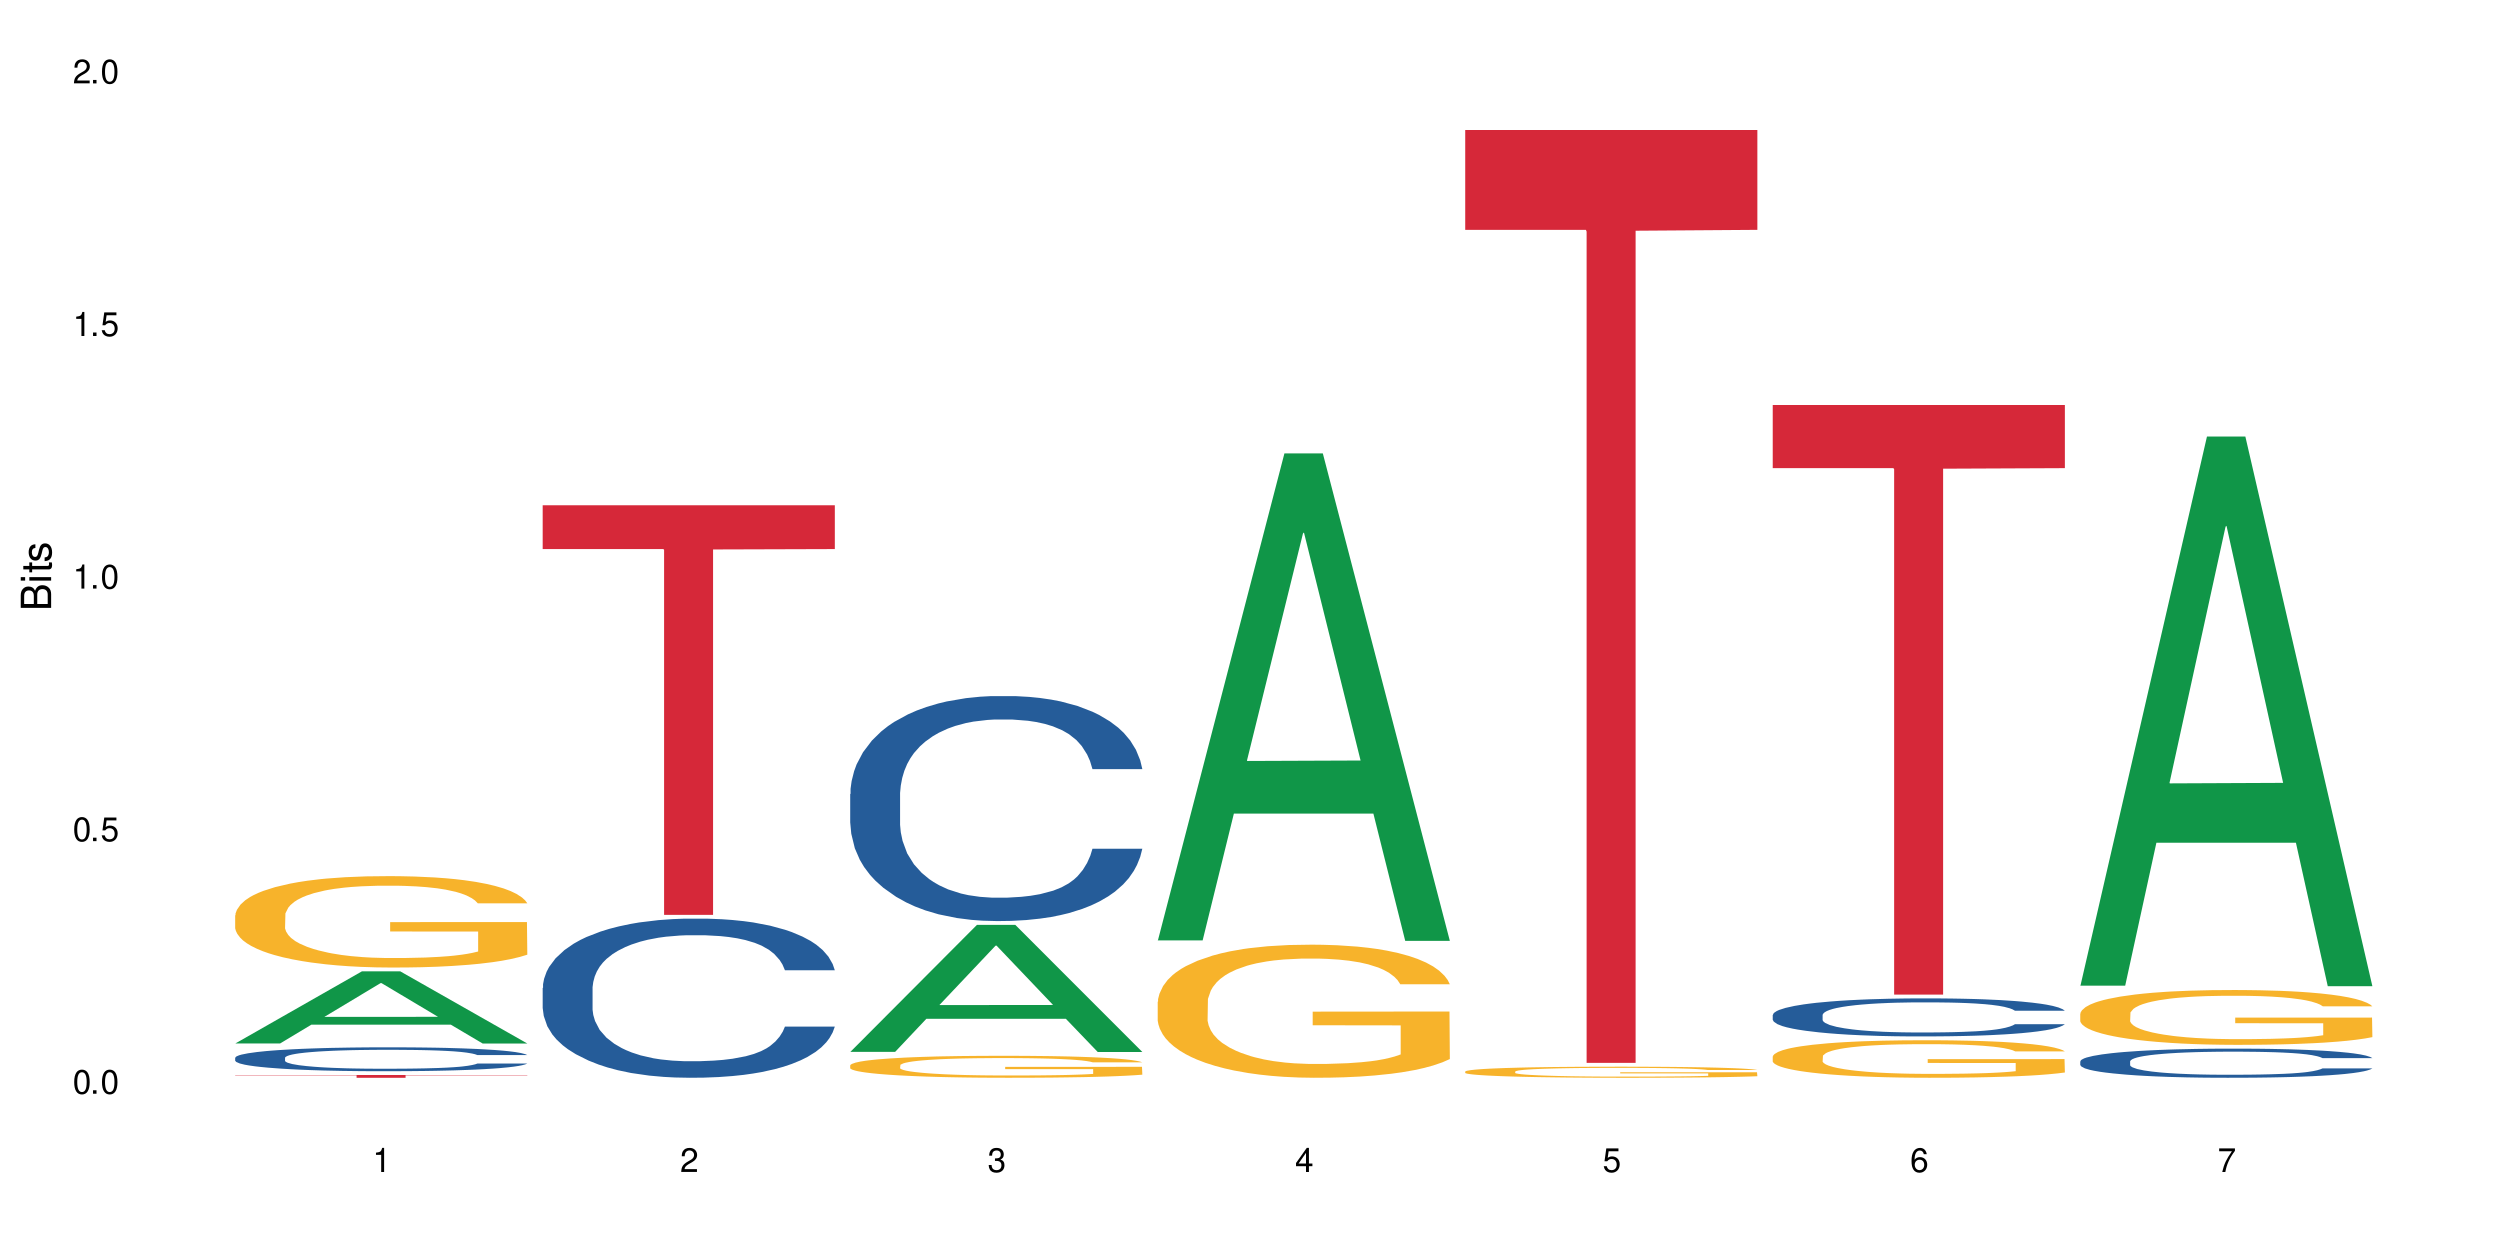 <?xml version="1.0" encoding="UTF-8"?>
<svg xmlns="http://www.w3.org/2000/svg" xmlns:xlink="http://www.w3.org/1999/xlink" width="720" height="360" viewBox="0 0 720 360">
<defs>
<g>
<g id="glyph-0-0">
</g>
<g id="glyph-0-1">
<path d="M 2.641 -6.938 C 2 -6.938 1.422 -6.656 1.078 -6.172 C 0.641 -5.562 0.406 -4.641 0.406 -3.359 C 0.406 -1.016 1.188 0.219 2.641 0.219 C 4.078 0.219 4.859 -1.016 4.859 -3.297 C 4.859 -4.641 4.656 -5.547 4.203 -6.172 C 3.844 -6.656 3.281 -6.938 2.641 -6.938 Z M 2.641 -6.188 C 3.547 -6.188 4 -5.25 4 -3.375 C 4 -1.406 3.562 -0.484 2.625 -0.484 C 1.734 -0.484 1.281 -1.438 1.281 -3.344 C 1.281 -5.25 1.734 -6.188 2.641 -6.188 Z M 2.641 -6.188 "/>
</g>
<g id="glyph-0-2">
<path d="M 1.828 -1 L 0.828 -1 L 0.828 0 L 1.828 0 Z M 1.828 -1 "/>
</g>
<g id="glyph-0-3">
<path d="M 4.562 -6.797 L 1.062 -6.797 L 0.547 -3.094 L 1.328 -3.094 C 1.719 -3.562 2.047 -3.734 2.578 -3.734 C 3.484 -3.734 4.062 -3.109 4.062 -2.094 C 4.062 -1.125 3.484 -0.531 2.578 -0.531 C 1.828 -0.531 1.375 -0.906 1.188 -1.672 L 0.328 -1.672 C 0.453 -1.109 0.547 -0.844 0.75 -0.594 C 1.125 -0.078 1.828 0.219 2.594 0.219 C 3.969 0.219 4.922 -0.781 4.922 -2.219 C 4.922 -3.562 4.031 -4.484 2.719 -4.484 C 2.25 -4.484 1.859 -4.359 1.469 -4.062 L 1.734 -5.969 L 4.562 -5.969 Z M 4.562 -6.797 "/>
</g>
<g id="glyph-0-4">
<path d="M 2.484 -4.938 L 2.484 0 L 3.328 0 L 3.328 -6.938 L 2.766 -6.938 C 2.469 -5.875 2.281 -5.734 0.984 -5.562 L 0.984 -4.938 Z M 2.484 -4.938 "/>
</g>
<g id="glyph-0-5">
<path d="M 4.859 -0.828 L 1.281 -0.828 C 1.359 -1.406 1.672 -1.781 2.5 -2.281 L 3.469 -2.828 C 4.406 -3.344 4.906 -4.062 4.906 -4.906 C 4.906 -5.484 4.672 -6.031 4.266 -6.406 C 3.859 -6.766 3.375 -6.938 2.719 -6.938 C 1.859 -6.938 1.219 -6.625 0.844 -6.031 C 0.609 -5.672 0.5 -5.234 0.484 -4.531 L 1.328 -4.531 C 1.359 -5.016 1.406 -5.281 1.531 -5.516 C 1.75 -5.938 2.188 -6.203 2.703 -6.203 C 3.469 -6.203 4.031 -5.641 4.031 -4.891 C 4.031 -4.344 3.719 -3.859 3.125 -3.516 L 2.234 -3 C 0.812 -2.172 0.406 -1.531 0.328 -0.016 L 4.859 -0.016 Z M 4.859 -0.828 "/>
</g>
<g id="glyph-0-6">
<path d="M 2.125 -3.188 L 2.578 -3.188 C 3.5 -3.188 3.984 -2.766 3.984 -1.922 C 3.984 -1.062 3.469 -0.531 2.594 -0.531 C 1.656 -0.531 1.203 -1 1.156 -2.016 L 0.312 -2.016 C 0.344 -1.453 0.438 -1.094 0.609 -0.781 C 0.953 -0.109 1.625 0.219 2.547 0.219 C 3.953 0.219 4.859 -0.625 4.859 -1.938 C 4.859 -2.828 4.516 -3.297 3.703 -3.594 C 4.344 -3.844 4.656 -4.328 4.656 -5.031 C 4.656 -6.219 3.875 -6.938 2.578 -6.938 C 1.203 -6.938 0.484 -6.172 0.453 -4.703 L 1.297 -4.703 C 1.312 -5.125 1.344 -5.359 1.453 -5.578 C 1.641 -5.969 2.062 -6.203 2.594 -6.203 C 3.344 -6.203 3.797 -5.75 3.797 -5 C 3.797 -4.516 3.609 -4.219 3.25 -4.047 C 3.016 -3.953 2.703 -3.922 2.125 -3.906 Z M 2.125 -3.188 "/>
</g>
<g id="glyph-0-7">
<path d="M 3.141 -1.672 L 3.141 0 L 3.984 0 L 3.984 -1.672 L 4.984 -1.672 L 4.984 -2.438 L 3.984 -2.438 L 3.984 -6.938 L 3.359 -6.938 L 0.266 -2.578 L 0.266 -1.672 Z M 3.141 -2.438 L 1 -2.438 L 3.141 -5.5 Z M 3.141 -2.438 "/>
</g>
<g id="glyph-0-8">
<path d="M 4.781 -5.125 C 4.609 -6.266 3.891 -6.938 2.844 -6.938 C 2.094 -6.938 1.422 -6.578 1.031 -5.953 C 0.594 -5.266 0.406 -4.422 0.406 -3.172 C 0.406 -2 0.578 -1.25 0.984 -0.641 C 1.359 -0.078 1.953 0.219 2.703 0.219 C 3.984 0.219 4.922 -0.75 4.922 -2.094 C 4.922 -3.375 4.062 -4.281 2.844 -4.281 C 2.172 -4.281 1.641 -4.031 1.281 -3.516 C 1.281 -5.234 1.828 -6.188 2.797 -6.188 C 3.391 -6.188 3.797 -5.797 3.938 -5.125 Z M 2.734 -3.531 C 3.547 -3.531 4.062 -2.953 4.062 -2.031 C 4.062 -1.156 3.484 -0.531 2.703 -0.531 C 1.922 -0.531 1.328 -1.188 1.328 -2.078 C 1.328 -2.938 1.906 -3.531 2.734 -3.531 Z M 2.734 -3.531 "/>
</g>
<g id="glyph-0-9">
<path d="M 4.984 -6.797 L 0.438 -6.797 L 0.438 -5.969 L 4.109 -5.969 C 2.5 -3.656 1.828 -2.234 1.328 0 L 2.219 0 C 2.594 -2.172 3.453 -4.047 4.984 -6.094 Z M 4.984 -6.797 "/>
</g>
<g id="glyph-1-0">
</g>
<g id="glyph-1-1">
<path d="M 0 -0.953 L 0 -4.891 C 0 -5.719 -0.234 -6.344 -0.734 -6.797 C -1.188 -7.234 -1.812 -7.469 -2.5 -7.469 C -3.547 -7.469 -4.188 -7 -4.625 -5.875 C -4.984 -6.688 -5.625 -7.094 -6.531 -7.094 C -7.172 -7.094 -7.734 -6.859 -8.141 -6.391 C -8.562 -5.922 -8.75 -5.344 -8.75 -4.5 L -8.75 -0.953 Z M -4.984 -2.062 L -7.766 -2.062 L -7.766 -4.219 C -7.766 -4.844 -7.688 -5.203 -7.453 -5.5 C -7.219 -5.812 -6.859 -5.969 -6.375 -5.969 C -5.891 -5.969 -5.531 -5.812 -5.297 -5.5 C -5.062 -5.203 -4.984 -4.844 -4.984 -4.219 Z M -0.984 -2.062 L -4 -2.062 L -4 -4.781 C -4 -5.766 -3.438 -6.359 -2.484 -6.359 C -1.547 -6.359 -0.984 -5.766 -0.984 -4.781 Z M -0.984 -2.062 "/>
</g>
<g id="glyph-1-2">
<path d="M -6.281 -1.797 L -6.281 -0.797 L 0 -0.797 L 0 -1.797 Z M -8.75 -1.797 L -8.75 -0.797 L -7.484 -0.797 L -7.484 -1.797 Z M -8.75 -1.797 "/>
</g>
<g id="glyph-1-3">
<path d="M -6.281 -3.047 L -6.281 -2.016 L -8.016 -2.016 L -8.016 -1.016 L -6.281 -1.016 L -6.281 -0.172 L -5.469 -0.172 L -5.469 -1.016 L -0.719 -1.016 C -0.078 -1.016 0.281 -1.453 0.281 -2.234 C 0.281 -2.5 0.25 -2.719 0.188 -3.047 L -0.641 -3.047 C -0.609 -2.906 -0.594 -2.766 -0.594 -2.562 C -0.594 -2.141 -0.719 -2.016 -1.156 -2.016 L -5.469 -2.016 L -5.469 -3.047 Z M -6.281 -3.047 "/>
</g>
<g id="glyph-1-4">
<path d="M -4.531 -5.25 C -5.766 -5.25 -6.469 -4.422 -6.469 -2.969 C -6.469 -1.516 -5.719 -0.562 -4.547 -0.562 C -3.562 -0.562 -3.094 -1.062 -2.734 -2.562 L -2.516 -3.484 C -2.344 -4.188 -2.094 -4.469 -1.641 -4.469 C -1.047 -4.469 -0.641 -3.875 -0.641 -3 C -0.641 -2.453 -0.797 -2 -1.062 -1.75 C -1.25 -1.594 -1.422 -1.531 -1.875 -1.469 L -1.875 -0.406 C -0.422 -0.453 0.281 -1.266 0.281 -2.922 C 0.281 -4.5 -0.5 -5.516 -1.719 -5.516 C -2.656 -5.516 -3.172 -4.984 -3.469 -3.734 L -3.703 -2.766 C -3.891 -1.953 -4.156 -1.609 -4.594 -1.609 C -5.188 -1.609 -5.547 -2.125 -5.547 -2.938 C -5.547 -3.75 -5.203 -4.172 -4.531 -4.203 Z M -4.531 -5.25 "/>
</g>
</g>
</defs>
<rect x="-72" y="-36" width="864" height="432" fill="rgb(100%, 100%, 100%)" fill-opacity="1"/>
<path fill-rule="nonzero" fill="rgb(6.275%, 58.824%, 28.235%)" fill-opacity="1" d="M 67.73 300.516 L 67.82 300.496 L 104.227 279.75 L 115.281 279.75 L 151.867 300.535 L 139.012 300.535 L 129.844 295.109 L 89.664 295.109 L 80.676 300.516 L 67.73 300.516 L 93.527 292.863 L 126.156 292.844 L 109.887 283.145 L 109.707 283.125 L 109.527 283.184 L 93.438 292.844 L 93.527 292.863 Z M 67.73 300.516 "/>
<path fill-rule="nonzero" fill="rgb(14.51%, 36.078%, 60%)" fill-opacity="1" d="M 67.73 304.625 L 67.832 304.617 L 67.832 304.469 L 68.141 304.227 L 68.859 303.926 L 69.578 303.719 L 71.426 303.348 L 73.988 302.988 L 76.656 302.711 L 78.605 302.551 L 80.352 302.422 L 84.352 302.191 L 86.918 302.07 L 89.688 301.965 L 93.074 301.855 L 95.535 301.793 L 101.078 301.695 L 105.18 301.648 L 108.363 301.629 L 115.238 301.629 L 119.34 301.656 L 122.316 301.688 L 125.598 301.738 L 128.371 301.793 L 133.191 301.934 L 137.5 302.109 L 139.449 302.211 L 142.527 302.402 L 144.891 302.594 L 146.531 302.758 L 148.379 302.988 L 150.02 303.273 L 151.25 303.594 L 151.867 303.863 L 137.5 303.863 L 136.785 303.613 L 135.961 303.418 L 134.422 303.16 L 132.883 302.977 L 130.73 302.793 L 128.781 302.676 L 126.113 302.555 L 123.754 302.48 L 121.289 302.422 L 118.93 302.387 L 114.414 302.348 L 109.184 302.348 L 107.234 302.359 L 103.23 302.41 L 101.078 302.453 L 98 302.543 L 95.844 302.625 L 93.281 302.75 L 91.535 302.855 L 89.379 303.02 L 87.84 303.164 L 86.098 303.371 L 85.07 303.531 L 84.148 303.707 L 83.328 303.914 L 82.711 304.133 L 82.301 304.367 L 82.094 304.594 L 82.094 305.566 L 82.301 305.793 L 82.812 306.059 L 84.148 306.441 L 86.098 306.777 L 88.355 307.039 L 90.508 307.227 L 91.742 307.316 L 93.383 307.418 L 95.945 307.543 L 99.641 307.668 L 101.797 307.719 L 105.078 307.77 L 108.465 307.793 L 112.98 307.793 L 116.98 307.77 L 119.648 307.738 L 122.418 307.688 L 126.215 307.582 L 128.574 307.48 L 130.629 307.359 L 132.168 307.242 L 133.191 307.141 L 134.73 306.945 L 135.961 306.73 L 136.887 306.512 L 137.5 306.297 L 151.867 306.297 L 151.25 306.551 L 150.328 306.793 L 149.402 306.977 L 147.969 307.195 L 146.324 307.391 L 143.965 307.613 L 142.016 307.758 L 139.449 307.914 L 137.09 308.035 L 134.527 308.141 L 130.73 308.266 L 128.266 308.328 L 125.598 308.387 L 122.418 308.438 L 118.418 308.48 L 114.109 308.504 L 110.105 308.512 L 105.797 308.5 L 102.617 308.473 L 98.41 308.418 L 93.176 308.305 L 89.379 308.184 L 86.406 308.066 L 83.84 307.938 L 80.969 307.77 L 77.273 307.492 L 75.016 307.277 L 73.477 307.102 L 71.734 306.855 L 70.5 306.637 L 69.066 306.285 L 68.039 305.84 L 67.73 305.492 Z M 67.73 304.625 "/>
<path fill-rule="nonzero" fill="rgb(96.863%, 70.196%, 16.863%)" fill-opacity="1" d="M 67.73 263.602 L 67.832 263.574 L 67.832 263.094 L 68.242 262.012 L 69.27 260.523 L 70.605 259.297 L 72.039 258.336 L 72.965 257.828 L 74.504 257.109 L 75.836 256.578 L 79.223 255.496 L 83.531 254.488 L 85.891 254.055 L 88.559 253.645 L 92.355 253.188 L 94.102 253.02 L 99.438 252.637 L 105.488 252.395 L 112.16 252.324 L 115.238 252.348 L 119.441 252.441 L 125.188 252.707 L 128.473 252.949 L 131.039 253.188 L 133.707 253.5 L 136.988 253.98 L 140.066 254.559 L 142.527 255.137 L 144.992 255.855 L 147.043 256.625 L 148.789 257.469 L 150.328 258.477 L 151.25 259.32 L 151.867 260.16 L 137.605 260.16 L 136.785 259.32 L 135.859 258.672 L 134.32 257.879 L 132.781 257.301 L 131.242 256.844 L 128.371 256.219 L 125.906 255.832 L 122.828 255.496 L 119.855 255.281 L 116.469 255.137 L 114.414 255.086 L 108.977 255.086 L 104.055 255.258 L 101.18 255.449 L 99.129 255.641 L 96.254 256 L 94.512 256.289 L 93.484 256.484 L 90.406 257.227 L 88.355 257.902 L 87.227 258.359 L 85.789 259.078 L 84.762 259.73 L 83.633 260.691 L 83.02 261.41 L 82.199 263.047 L 82.094 267.375 L 82.402 268.289 L 83.02 269.273 L 83.84 270.141 L 85.07 271.055 L 86.301 271.75 L 88.457 272.691 L 90.305 273.316 L 91.742 273.723 L 94.512 274.371 L 95.641 274.59 L 98.309 275.023 L 101.078 275.359 L 104.465 275.648 L 107.027 275.793 L 111.133 275.91 L 116.363 275.91 L 122.52 275.77 L 126.422 275.574 L 129.09 275.383 L 130.832 275.215 L 132.988 274.949 L 134.527 274.711 L 135.961 274.445 L 137.707 274.035 L 137.707 268.289 L 112.363 268.266 L 112.363 265.57 L 151.762 265.547 L 151.867 274.949 L 149.711 275.598 L 147.043 276.223 L 144.48 276.707 L 141.812 277.113 L 138.016 277.57 L 134.938 277.859 L 130.215 278.195 L 125.906 278.414 L 121.395 278.559 L 117.391 278.629 L 112.672 278.652 L 108.465 278.605 L 103.949 278.461 L 100.359 278.27 L 97.074 278.027 L 93.793 277.715 L 89.688 277.211 L 87.02 276.801 L 84.25 276.297 L 81.48 275.695 L 79.016 275.047 L 77.375 274.543 L 75.734 273.965 L 73.988 273.242 L 72.348 272.426 L 71.117 271.68 L 69.988 270.84 L 69.168 270.043 L 68.348 268.961 L 67.938 268.098 L 67.73 267.352 Z M 67.73 263.602 "/>
<path fill-rule="nonzero" fill="rgb(83.922%, 15.686%, 22.353%)" fill-opacity="1" d="M 67.73 309.609 L 151.867 309.609 L 151.867 309.691 L 116.801 309.691 L 116.801 310.398 L 102.695 310.398 L 102.695 309.695 L 102.488 309.691 L 67.73 309.691 Z M 67.73 309.609 "/>
<path fill-rule="nonzero" fill="rgb(14.51%, 36.078%, 60%)" fill-opacity="1" d="M 156.293 284.516 L 156.398 284.473 L 156.398 283.469 L 156.703 281.875 L 157.422 279.863 L 158.141 278.484 L 159.988 276.012 L 162.555 273.625 L 165.223 271.781 L 167.172 270.691 L 168.914 269.855 L 172.918 268.305 L 175.48 267.508 L 178.25 266.797 L 181.637 266.086 L 184.102 265.664 L 189.641 264.996 L 193.746 264.703 L 196.926 264.578 L 203.801 264.578 L 207.902 264.742 L 210.879 264.953 L 214.164 265.289 L 216.934 265.664 L 221.754 266.586 L 226.066 267.762 L 228.016 268.43 L 231.094 269.73 L 233.453 270.984 L 235.094 272.074 L 236.941 273.625 L 238.582 275.508 L 239.812 277.645 L 240.43 279.445 L 226.066 279.445 L 225.348 277.77 L 224.527 276.473 L 222.988 274.754 L 221.449 273.539 L 219.293 272.324 L 217.344 271.531 L 214.676 270.734 L 212.316 270.23 L 209.855 269.855 L 207.492 269.602 L 202.98 269.352 L 197.746 269.352 L 195.797 269.434 L 191.797 269.77 L 189.641 270.062 L 186.562 270.648 L 184.406 271.195 L 181.844 272.031 L 180.098 272.746 L 177.945 273.832 L 176.406 274.797 L 174.66 276.18 L 173.633 277.227 L 172.711 278.398 L 171.891 279.781 L 171.273 281.246 L 170.863 282.797 L 170.66 284.305 L 170.66 290.797 L 170.863 292.305 L 171.379 294.066 L 172.711 296.621 L 174.66 298.84 L 176.918 300.598 L 179.074 301.855 L 180.305 302.441 L 181.945 303.113 L 184.512 303.949 L 188.203 304.789 L 190.359 305.121 L 193.641 305.457 L 197.027 305.625 L 201.543 305.625 L 205.543 305.457 L 208.211 305.25 L 210.98 304.914 L 214.777 304.199 L 217.137 303.531 L 219.191 302.734 L 220.73 301.938 L 221.754 301.27 L 223.293 299.969 L 224.527 298.547 L 225.449 297.082 L 226.066 295.656 L 240.43 295.656 L 239.812 297.332 L 238.891 298.965 L 237.969 300.18 L 236.531 301.645 L 234.891 302.945 L 232.527 304.41 L 230.578 305.375 L 228.016 306.422 L 225.656 307.215 L 223.09 307.93 L 219.293 308.766 L 216.832 309.184 L 214.164 309.562 L 210.98 309.898 L 206.98 310.191 L 202.672 310.359 L 198.668 310.398 L 194.359 310.316 L 191.18 310.148 L 186.973 309.773 L 181.738 309.02 L 177.945 308.223 L 174.969 307.426 L 172.402 306.59 L 169.531 305.457 L 165.836 303.613 L 163.578 302.191 L 162.039 301.016 L 160.297 299.383 L 159.066 297.918 L 157.629 295.574 L 156.602 292.598 L 156.293 290.293 Z M 156.293 284.516 "/>
<path fill-rule="nonzero" fill="rgb(83.922%, 15.686%, 22.353%)" fill-opacity="1" d="M 156.293 145.508 L 240.43 145.508 L 240.43 158.133 L 205.363 158.246 L 205.363 263.48 L 191.258 263.48 L 191.258 158.355 L 191.051 158.133 L 156.293 158.133 Z M 156.293 145.508 "/>
<path fill-rule="nonzero" fill="rgb(6.275%, 58.824%, 28.235%)" fill-opacity="1" d="M 244.859 302.938 L 244.949 302.902 L 281.352 266.371 L 292.41 266.371 L 328.992 302.969 L 316.141 302.969 L 306.969 293.418 L 266.789 293.418 L 257.801 302.938 L 244.859 302.938 L 270.656 289.465 L 303.285 289.43 L 287.016 272.352 L 286.836 272.316 L 286.656 272.418 L 270.566 289.43 L 270.656 289.465 Z M 244.859 302.938 "/>
<path fill-rule="nonzero" fill="rgb(14.51%, 36.078%, 60%)" fill-opacity="1" d="M 244.859 228.668 L 244.961 228.609 L 244.961 227.188 L 245.27 224.938 L 245.988 222.094 L 246.703 220.141 L 248.551 216.645 L 251.117 213.27 L 253.785 210.664 L 255.734 209.125 L 257.477 207.938 L 261.48 205.746 L 264.043 204.621 L 266.816 203.613 L 270.199 202.609 L 272.664 202.016 L 278.203 201.066 L 282.309 200.652 L 285.488 200.477 L 292.363 200.477 L 296.469 200.711 L 299.441 201.008 L 302.727 201.484 L 305.496 202.016 L 310.32 203.32 L 314.629 204.977 L 316.578 205.926 L 319.656 207.762 L 322.016 209.539 L 323.656 211.078 L 325.504 213.27 L 327.145 215.934 L 328.379 218.957 L 328.992 221.504 L 314.629 221.504 L 313.91 219.133 L 313.09 217.297 L 311.551 214.867 L 310.012 213.152 L 307.855 211.434 L 305.906 210.309 L 303.238 209.184 L 300.879 208.473 L 298.418 207.938 L 296.059 207.582 L 291.543 207.227 L 286.309 207.227 L 284.359 207.348 L 280.359 207.82 L 278.203 208.234 L 275.125 209.062 L 272.973 209.836 L 270.406 211.02 L 268.66 212.027 L 266.508 213.566 L 264.969 214.93 L 263.223 216.883 L 262.199 218.363 L 261.273 220.023 L 260.453 221.977 L 259.84 224.051 L 259.426 226.242 L 259.223 228.375 L 259.223 237.555 L 259.426 239.688 L 259.941 242.176 L 261.273 245.789 L 263.223 248.926 L 265.48 251.414 L 267.637 253.191 L 268.867 254.02 L 270.508 254.969 L 273.074 256.152 L 276.77 257.336 L 278.922 257.812 L 282.207 258.285 L 285.59 258.523 L 290.105 258.523 L 294.109 258.285 L 296.773 257.988 L 299.547 257.516 L 303.344 256.508 L 305.703 255.559 L 307.754 254.434 L 309.293 253.309 L 310.32 252.363 L 311.859 250.527 L 313.09 248.512 L 314.012 246.438 L 314.629 244.426 L 328.992 244.426 L 328.379 246.793 L 327.453 249.105 L 326.531 250.82 L 325.094 252.895 L 323.453 254.73 L 321.094 256.805 L 319.145 258.168 L 316.578 259.648 L 314.219 260.773 L 311.652 261.781 L 307.855 262.965 L 305.395 263.555 L 302.727 264.09 L 299.547 264.562 L 295.543 264.977 L 291.234 265.215 L 287.234 265.273 L 282.926 265.156 L 279.742 264.918 L 275.535 264.387 L 270.305 263.32 L 266.508 262.195 L 263.531 261.07 L 260.965 259.883 L 258.094 258.285 L 254.398 255.68 L 252.145 253.664 L 250.605 252.008 L 248.859 249.695 L 247.629 247.625 L 246.191 244.309 L 245.164 240.102 L 244.859 236.844 Z M 244.859 228.668 "/>
<path fill-rule="nonzero" fill="rgb(96.863%, 70.196%, 16.863%)" fill-opacity="1" d="M 244.859 306.781 L 244.961 306.773 L 244.961 306.656 L 245.371 306.398 L 246.398 306.039 L 247.73 305.742 L 249.168 305.512 L 250.09 305.391 L 251.629 305.219 L 252.965 305.09 L 256.348 304.832 L 260.66 304.586 L 263.02 304.484 L 265.688 304.387 L 269.484 304.273 L 271.227 304.234 L 276.562 304.141 L 282.617 304.086 L 289.285 304.066 L 292.363 304.074 L 296.57 304.098 L 302.316 304.16 L 305.598 304.219 L 308.164 304.273 L 310.832 304.352 L 314.117 304.465 L 317.195 304.605 L 319.656 304.742 L 322.117 304.918 L 324.172 305.102 L 325.914 305.305 L 327.453 305.547 L 328.379 305.75 L 328.992 305.953 L 314.73 305.953 L 313.91 305.75 L 312.988 305.594 L 311.449 305.402 L 309.91 305.266 L 308.371 305.152 L 305.496 305.004 L 303.035 304.91 L 299.957 304.832 L 296.98 304.777 L 293.594 304.742 L 291.543 304.73 L 286.105 304.73 L 281.18 304.773 L 278.309 304.82 L 276.254 304.863 L 273.383 304.953 L 271.637 305.02 L 270.613 305.066 L 267.535 305.246 L 265.48 305.41 L 264.352 305.52 L 262.918 305.691 L 261.891 305.848 L 260.762 306.078 L 260.145 306.254 L 259.324 306.645 L 259.223 307.688 L 259.531 307.906 L 260.145 308.145 L 260.965 308.352 L 262.199 308.574 L 263.43 308.738 L 265.582 308.965 L 267.43 309.117 L 268.867 309.215 L 271.637 309.371 L 272.766 309.422 L 275.434 309.527 L 278.203 309.609 L 281.59 309.676 L 284.156 309.711 L 288.258 309.742 L 293.492 309.742 L 299.648 309.707 L 303.547 309.66 L 306.215 309.613 L 307.961 309.574 L 310.113 309.508 L 311.652 309.453 L 313.09 309.387 L 314.832 309.289 L 314.832 307.906 L 289.492 307.902 L 289.492 307.254 L 328.891 307.246 L 328.992 309.508 L 326.84 309.664 L 324.172 309.816 L 321.605 309.93 L 318.938 310.031 L 315.141 310.141 L 312.062 310.211 L 307.344 310.289 L 303.035 310.344 L 298.52 310.375 L 294.52 310.395 L 289.797 310.398 L 285.59 310.387 L 281.078 310.355 L 277.484 310.309 L 274.203 310.25 L 270.918 310.176 L 266.816 310.055 L 264.148 309.953 L 261.379 309.832 L 258.605 309.688 L 256.145 309.531 L 254.504 309.41 L 252.859 309.273 L 251.117 309.098 L 249.477 308.902 L 248.242 308.723 L 247.113 308.52 L 246.293 308.328 L 245.473 308.07 L 245.062 307.859 L 244.859 307.684 Z M 244.859 306.781 "/>
<path fill-rule="nonzero" fill="rgb(6.275%, 58.824%, 28.235%)" fill-opacity="1" d="M 333.422 270.832 L 333.512 270.699 L 369.914 130.578 L 380.973 130.578 L 417.555 270.965 L 404.703 270.965 L 395.535 234.32 L 355.355 234.32 L 346.363 270.832 L 333.422 270.832 L 359.219 219.16 L 391.848 219.027 L 375.578 153.516 L 375.398 153.383 L 375.219 153.777 L 359.129 219.027 L 359.219 219.16 Z M 333.422 270.832 "/>
<path fill-rule="nonzero" fill="rgb(96.863%, 70.196%, 16.863%)" fill-opacity="1" d="M 333.422 288.48 L 333.523 288.445 L 333.523 287.746 L 333.934 286.172 L 334.961 284 L 336.293 282.215 L 337.73 280.812 L 338.652 280.078 L 340.191 279.027 L 341.527 278.258 L 344.914 276.684 L 349.223 275.211 L 351.582 274.582 L 354.25 273.988 L 358.047 273.32 L 359.789 273.078 L 365.125 272.516 L 371.18 272.168 L 377.848 272.062 L 380.926 272.098 L 385.133 272.234 L 390.879 272.621 L 394.164 272.973 L 396.727 273.32 L 399.395 273.777 L 402.68 274.477 L 405.758 275.316 L 408.219 276.156 L 410.684 277.207 L 412.734 278.328 L 414.477 279.555 L 416.016 281.023 L 416.941 282.25 L 417.555 283.477 L 403.293 283.477 L 402.473 282.25 L 401.551 281.305 L 400.012 280.148 L 398.473 279.309 L 396.934 278.645 L 394.059 277.734 L 391.598 277.172 L 388.52 276.684 L 385.543 276.367 L 382.156 276.156 L 380.105 276.086 L 374.668 276.086 L 369.742 276.332 L 366.871 276.613 L 364.816 276.895 L 361.945 277.418 L 360.199 277.84 L 359.176 278.117 L 356.098 279.203 L 354.043 280.184 L 352.914 280.848 L 351.48 281.898 L 350.453 282.844 L 349.324 284.246 L 348.711 285.297 L 347.887 287.676 L 347.785 293.98 L 348.094 295.309 L 348.711 296.746 L 349.531 298.004 L 350.762 299.336 L 351.992 300.352 L 354.148 301.719 L 355.992 302.629 L 357.43 303.223 L 360.199 304.168 L 361.328 304.484 L 363.996 305.113 L 366.766 305.602 L 370.152 306.023 L 372.719 306.234 L 376.824 306.41 L 382.055 306.41 L 388.211 306.199 L 392.109 305.918 L 394.777 305.637 L 396.523 305.395 L 398.676 305.008 L 400.215 304.656 L 401.652 304.273 L 403.398 303.676 L 403.398 295.309 L 378.055 295.273 L 378.055 291.352 L 417.453 291.316 L 417.555 305.008 L 415.402 305.953 L 412.734 306.863 L 410.168 307.562 L 407.5 308.16 L 403.703 308.824 L 400.625 309.246 L 395.906 309.734 L 391.598 310.051 L 387.082 310.262 L 383.082 310.363 L 378.363 310.398 L 374.156 310.328 L 369.641 310.121 L 366.051 309.84 L 362.766 309.488 L 359.484 309.035 L 355.379 308.301 L 352.711 307.703 L 349.941 306.969 L 347.172 306.094 L 344.707 305.148 L 343.066 304.414 L 341.426 303.574 L 339.68 302.523 L 338.039 301.332 L 336.809 300.246 L 335.68 299.02 L 334.859 297.867 L 334.035 296.289 L 333.625 295.031 L 333.422 293.945 Z M 333.422 288.48 "/>
<path fill-rule="nonzero" fill="rgb(96.863%, 70.196%, 16.863%)" fill-opacity="1" d="M 421.984 308.574 L 422.086 308.574 L 422.086 308.516 L 422.496 308.383 L 423.523 308.203 L 424.859 308.055 L 426.293 307.938 L 427.219 307.875 L 428.758 307.789 L 430.09 307.727 L 433.477 307.594 L 437.785 307.473 L 440.145 307.418 L 442.812 307.371 L 446.609 307.312 L 448.355 307.293 L 453.688 307.246 L 459.742 307.219 L 466.41 307.207 L 469.488 307.211 L 473.695 307.223 L 479.441 307.254 L 482.727 307.285 L 485.293 307.312 L 487.957 307.352 L 491.242 307.41 L 494.32 307.48 L 496.781 307.551 L 499.246 307.637 L 501.297 307.73 L 503.043 307.832 L 504.582 307.953 L 505.504 308.059 L 506.121 308.16 L 491.859 308.16 L 491.035 308.059 L 490.113 307.977 L 488.574 307.883 L 487.035 307.812 L 485.496 307.758 L 482.625 307.68 L 480.16 307.633 L 477.082 307.594 L 474.105 307.566 L 470.723 307.551 L 468.668 307.543 L 463.23 307.543 L 458.305 307.566 L 455.434 307.586 L 453.383 307.609 L 450.508 307.656 L 448.766 307.691 L 447.738 307.715 L 444.66 307.805 L 442.609 307.887 L 441.48 307.941 L 440.043 308.027 L 439.016 308.105 L 437.887 308.223 L 437.273 308.312 L 436.453 308.508 L 436.348 309.035 L 436.656 309.145 L 437.273 309.262 L 438.094 309.367 L 439.324 309.48 L 440.555 309.562 L 442.711 309.676 L 444.559 309.754 L 445.992 309.801 L 448.766 309.883 L 449.895 309.906 L 452.562 309.961 L 455.332 310 L 458.715 310.035 L 461.281 310.055 L 465.387 310.066 L 470.617 310.066 L 476.773 310.051 L 480.676 310.027 L 483.34 310.004 L 485.086 309.984 L 487.242 309.953 L 488.781 309.922 L 490.215 309.891 L 491.961 309.84 L 491.961 309.145 L 466.617 309.141 L 466.617 308.816 L 506.016 308.812 L 506.121 309.953 L 503.965 310.031 L 501.297 310.105 L 498.73 310.164 L 496.066 310.215 L 492.27 310.27 L 489.191 310.305 L 484.469 310.344 L 480.16 310.371 L 475.645 310.387 L 471.645 310.398 L 466.926 310.398 L 462.719 310.395 L 458.203 310.375 L 454.613 310.352 L 451.328 310.324 L 448.047 310.285 L 443.941 310.227 L 441.273 310.176 L 438.504 310.113 L 435.734 310.043 L 433.27 309.965 L 431.629 309.902 L 429.988 309.832 L 428.242 309.746 L 426.602 309.645 L 425.371 309.555 L 424.242 309.453 L 423.422 309.355 L 422.602 309.227 L 422.191 309.121 L 421.984 309.031 Z M 421.984 308.574 "/>
<path fill-rule="nonzero" fill="rgb(83.922%, 15.686%, 22.353%)" fill-opacity="1" d="M 421.984 37.434 L 506.121 37.434 L 506.121 66.195 L 471.055 66.449 L 471.055 306.113 L 456.945 306.113 L 456.945 66.699 L 456.742 66.195 L 421.984 66.195 Z M 421.984 37.434 "/>
<path fill-rule="nonzero" fill="rgb(14.51%, 36.078%, 60%)" fill-opacity="1" d="M 510.547 292.305 L 510.652 292.297 L 510.652 292.055 L 510.957 291.676 L 511.676 291.195 L 512.395 290.863 L 514.242 290.273 L 516.809 289.703 L 519.473 289.262 L 521.426 289.004 L 523.168 288.801 L 527.168 288.434 L 529.734 288.242 L 532.504 288.07 L 535.891 287.902 L 538.355 287.801 L 543.895 287.641 L 548 287.57 L 551.18 287.539 L 558.055 287.539 L 562.156 287.582 L 565.133 287.633 L 568.418 287.711 L 571.188 287.801 L 576.008 288.02 L 580.32 288.301 L 582.27 288.461 L 585.348 288.773 L 587.707 289.074 L 589.348 289.332 L 591.195 289.703 L 592.836 290.152 L 594.066 290.664 L 594.684 291.094 L 580.32 291.094 L 579.602 290.695 L 578.781 290.383 L 577.242 289.973 L 575.703 289.684 L 573.547 289.395 L 571.598 289.203 L 568.93 289.012 L 566.57 288.891 L 564.105 288.801 L 561.746 288.742 L 557.234 288.684 L 552 288.684 L 550.051 288.703 L 546.051 288.781 L 543.895 288.852 L 540.816 288.992 L 538.66 289.121 L 536.098 289.324 L 534.352 289.492 L 532.199 289.754 L 530.66 289.984 L 528.914 290.312 L 527.887 290.562 L 526.965 290.844 L 526.145 291.176 L 525.527 291.523 L 525.117 291.895 L 524.914 292.254 L 524.914 293.809 L 525.117 294.168 L 525.629 294.59 L 526.965 295.199 L 528.914 295.73 L 531.172 296.148 L 533.324 296.449 L 534.559 296.59 L 536.199 296.75 L 538.766 296.949 L 542.457 297.152 L 544.613 297.23 L 547.895 297.312 L 551.281 297.352 L 555.797 297.352 L 559.797 297.312 L 562.465 297.262 L 565.234 297.18 L 569.031 297.012 L 571.391 296.852 L 573.445 296.66 L 574.984 296.469 L 576.008 296.309 L 577.547 296 L 578.781 295.66 L 579.703 295.309 L 580.32 294.969 L 594.684 294.969 L 594.066 295.367 L 593.145 295.758 L 592.223 296.051 L 590.785 296.398 L 589.145 296.711 L 586.781 297.059 L 584.832 297.289 L 582.27 297.543 L 579.91 297.73 L 577.344 297.902 L 573.547 298.102 L 571.086 298.203 L 568.418 298.293 L 565.234 298.371 L 561.234 298.441 L 556.926 298.48 L 552.922 298.492 L 548.613 298.473 L 545.434 298.434 L 541.227 298.344 L 535.992 298.16 L 532.199 297.973 L 529.223 297.781 L 526.656 297.582 L 523.785 297.312 L 520.09 296.871 L 517.832 296.531 L 516.293 296.25 L 514.551 295.859 L 513.316 295.508 L 511.883 294.949 L 510.855 294.238 L 510.547 293.688 Z M 510.547 292.305 "/>
<path fill-rule="nonzero" fill="rgb(96.863%, 70.196%, 16.863%)" fill-opacity="1" d="M 510.547 304.219 L 510.652 304.211 L 510.652 304.012 L 511.062 303.566 L 512.086 302.957 L 513.422 302.453 L 514.855 302.059 L 515.781 301.848 L 517.32 301.555 L 518.652 301.336 L 522.039 300.891 L 526.348 300.477 L 528.707 300.301 L 531.375 300.133 L 535.172 299.945 L 536.918 299.875 L 542.254 299.715 L 548.305 299.617 L 554.977 299.59 L 558.055 299.598 L 562.262 299.637 L 568.008 299.746 L 571.289 299.844 L 573.855 299.945 L 576.523 300.07 L 579.805 300.27 L 582.883 300.508 L 585.348 300.742 L 587.809 301.039 L 589.859 301.355 L 591.605 301.703 L 593.145 302.117 L 594.066 302.461 L 594.684 302.809 L 580.422 302.809 L 579.602 302.461 L 578.676 302.195 L 577.137 301.867 L 575.598 301.633 L 574.059 301.445 L 571.188 301.188 L 568.723 301.031 L 565.645 300.891 L 562.672 300.801 L 559.285 300.742 L 557.234 300.723 L 551.793 300.723 L 546.871 300.793 L 543.996 300.871 L 541.945 300.949 L 539.07 301.098 L 537.328 301.219 L 536.301 301.297 L 533.223 301.602 L 531.172 301.879 L 530.043 302.066 L 528.605 302.363 L 527.582 302.629 L 526.453 303.023 L 525.836 303.32 L 525.016 303.992 L 524.914 305.77 L 525.219 306.145 L 525.836 306.551 L 526.656 306.906 L 527.887 307.281 L 529.121 307.566 L 531.273 307.953 L 533.121 308.207 L 534.559 308.375 L 537.328 308.641 L 538.457 308.73 L 541.125 308.91 L 543.895 309.047 L 547.281 309.164 L 549.844 309.227 L 553.949 309.273 L 559.184 309.273 L 565.34 309.215 L 569.238 309.137 L 571.906 309.059 L 573.648 308.988 L 575.805 308.879 L 577.344 308.781 L 578.781 308.672 L 580.523 308.504 L 580.523 306.145 L 555.18 306.133 L 555.18 305.027 L 594.582 305.02 L 594.684 308.879 L 592.527 309.145 L 589.859 309.402 L 587.297 309.602 L 584.629 309.77 L 580.832 309.957 L 577.754 310.074 L 573.035 310.211 L 568.723 310.301 L 564.211 310.359 L 560.207 310.391 L 555.488 310.398 L 551.281 310.379 L 546.766 310.32 L 543.176 310.242 L 539.895 310.145 L 536.609 310.016 L 532.504 309.809 L 529.836 309.641 L 527.066 309.434 L 524.297 309.188 L 521.836 308.918 L 520.191 308.711 L 518.551 308.477 L 516.809 308.18 L 515.164 307.844 L 513.934 307.535 L 512.805 307.191 L 511.984 306.867 L 511.164 306.422 L 510.754 306.066 L 510.547 305.758 Z M 510.547 304.219 "/>
<path fill-rule="nonzero" fill="rgb(83.922%, 15.686%, 22.353%)" fill-opacity="1" d="M 510.547 116.648 L 594.684 116.648 L 594.684 134.824 L 559.617 134.984 L 559.617 286.445 L 545.512 286.445 L 545.512 135.145 L 545.305 134.824 L 510.547 134.824 Z M 510.547 116.648 "/>
<path fill-rule="nonzero" fill="rgb(6.275%, 58.824%, 28.235%)" fill-opacity="1" d="M 599.113 283.879 L 599.203 283.73 L 635.605 125.73 L 646.664 125.73 L 683.246 284.027 L 670.395 284.027 L 661.223 242.707 L 621.043 242.707 L 612.055 283.879 L 599.113 283.879 L 624.91 225.613 L 657.539 225.465 L 641.27 151.594 L 641.09 151.445 L 640.91 151.891 L 624.82 225.465 L 624.91 225.613 Z M 599.113 283.879 "/>
<path fill-rule="nonzero" fill="rgb(14.51%, 36.078%, 60%)" fill-opacity="1" d="M 599.113 305.664 L 599.215 305.656 L 599.215 305.469 L 599.523 305.18 L 600.238 304.812 L 600.957 304.559 L 602.805 304.105 L 605.371 303.668 L 608.039 303.332 L 609.988 303.133 L 611.73 302.98 L 615.734 302.695 L 618.297 302.551 L 621.07 302.418 L 624.453 302.289 L 626.918 302.211 L 632.457 302.09 L 636.562 302.035 L 639.742 302.012 L 646.617 302.012 L 650.723 302.043 L 653.695 302.082 L 656.98 302.145 L 659.75 302.211 L 664.574 302.383 L 668.883 302.598 L 670.832 302.719 L 673.91 302.957 L 676.27 303.188 L 677.91 303.387 L 679.758 303.668 L 681.398 304.016 L 682.633 304.406 L 683.246 304.734 L 668.883 304.734 L 668.164 304.43 L 667.344 304.191 L 665.805 303.875 L 664.266 303.652 L 662.109 303.43 L 660.16 303.285 L 657.492 303.141 L 655.133 303.047 L 652.672 302.98 L 650.312 302.934 L 645.797 302.887 L 640.562 302.887 L 638.613 302.902 L 634.613 302.965 L 632.457 303.016 L 629.379 303.125 L 627.227 303.223 L 624.66 303.379 L 622.914 303.508 L 620.762 303.707 L 619.223 303.883 L 617.477 304.137 L 616.453 304.328 L 615.527 304.543 L 614.707 304.797 L 614.09 305.062 L 613.68 305.348 L 613.477 305.625 L 613.477 306.812 L 613.68 307.09 L 614.195 307.41 L 615.527 307.879 L 617.477 308.285 L 619.734 308.605 L 621.891 308.836 L 623.121 308.945 L 624.762 309.066 L 627.328 309.219 L 631.02 309.371 L 633.176 309.434 L 636.461 309.496 L 639.844 309.527 L 644.359 309.527 L 648.359 309.496 L 651.027 309.457 L 653.801 309.395 L 657.594 309.266 L 659.957 309.145 L 662.008 308.996 L 663.547 308.852 L 664.574 308.73 L 666.113 308.492 L 667.344 308.23 L 668.266 307.961 L 668.883 307.703 L 683.246 307.703 L 682.633 308.008 L 681.707 308.309 L 680.785 308.531 L 679.348 308.797 L 677.707 309.035 L 675.348 309.305 L 673.398 309.48 L 670.832 309.672 L 668.473 309.816 L 665.906 309.949 L 662.109 310.102 L 659.648 310.18 L 656.98 310.246 L 653.801 310.309 L 649.797 310.363 L 645.488 310.391 L 641.488 310.398 L 637.176 310.383 L 633.996 310.355 L 629.789 310.285 L 624.559 310.148 L 620.762 310 L 617.785 309.855 L 615.219 309.703 L 612.348 309.496 L 608.652 309.156 L 606.395 308.898 L 604.855 308.684 L 603.113 308.383 L 601.883 308.117 L 600.445 307.688 L 599.418 307.141 L 599.113 306.719 Z M 599.113 305.664 "/>
<path fill-rule="nonzero" fill="rgb(96.863%, 70.196%, 16.863%)" fill-opacity="1" d="M 599.113 291.891 L 599.215 291.875 L 599.215 291.586 L 599.625 290.938 L 600.652 290.043 L 601.984 289.309 L 603.422 288.73 L 604.344 288.426 L 605.883 287.996 L 607.219 287.68 L 610.602 287.027 L 614.914 286.422 L 617.273 286.164 L 619.941 285.918 L 623.738 285.645 L 625.48 285.543 L 630.816 285.312 L 636.871 285.168 L 643.539 285.125 L 646.617 285.141 L 650.824 285.199 L 656.57 285.355 L 659.852 285.5 L 662.418 285.645 L 665.086 285.832 L 668.367 286.121 L 671.445 286.465 L 673.91 286.812 L 676.371 287.246 L 678.426 287.707 L 680.168 288.211 L 681.707 288.816 L 682.633 289.32 L 683.246 289.828 L 668.984 289.828 L 668.164 289.32 L 667.242 288.934 L 665.703 288.457 L 664.164 288.109 L 662.625 287.836 L 659.75 287.461 L 657.289 287.23 L 654.211 287.027 L 651.234 286.898 L 647.848 286.812 L 645.797 286.785 L 640.359 286.785 L 635.434 286.883 L 632.559 287 L 630.508 287.117 L 627.637 287.332 L 625.891 287.504 L 624.863 287.621 L 621.785 288.066 L 619.734 288.473 L 618.605 288.746 L 617.168 289.176 L 616.145 289.566 L 615.016 290.145 L 614.398 290.578 L 613.578 291.559 L 613.477 294.152 L 613.785 294.699 L 614.398 295.293 L 615.219 295.812 L 616.453 296.359 L 617.684 296.777 L 619.836 297.34 L 621.684 297.715 L 623.121 297.961 L 625.891 298.352 L 627.02 298.48 L 629.688 298.738 L 632.457 298.941 L 635.844 299.113 L 638.41 299.199 L 642.512 299.273 L 647.746 299.273 L 653.902 299.188 L 657.801 299.07 L 660.469 298.957 L 662.211 298.855 L 664.367 298.695 L 665.906 298.551 L 667.344 298.395 L 669.086 298.148 L 669.086 294.699 L 643.742 294.688 L 643.742 293.07 L 683.145 293.059 L 683.246 298.695 L 681.094 299.086 L 678.426 299.461 L 675.859 299.75 L 673.191 299.992 L 669.395 300.27 L 666.316 300.441 L 661.598 300.645 L 657.289 300.773 L 652.773 300.859 L 648.773 300.902 L 644.051 300.918 L 639.844 300.887 L 635.332 300.801 L 631.738 300.688 L 628.457 300.543 L 625.172 300.355 L 621.07 300.051 L 618.402 299.805 L 615.629 299.504 L 612.859 299.145 L 610.398 298.754 L 608.758 298.449 L 607.113 298.105 L 605.371 297.672 L 603.73 297.184 L 602.496 296.734 L 601.367 296.23 L 600.547 295.754 L 599.727 295.105 L 599.316 294.586 L 599.113 294.141 Z M 599.113 291.891 "/>
<g fill="rgb(0%, 0%, 0%)" fill-opacity="1">
<use xlink:href="#glyph-0-1" x="20.965" y="314.993"/>
<use xlink:href="#glyph-0-2" x="25.965" y="314.993"/>
<use xlink:href="#glyph-0-1" x="28.965" y="314.993"/>
</g>
<g fill="rgb(0%, 0%, 0%)" fill-opacity="1">
<use xlink:href="#glyph-0-1" x="20.965" y="242.251"/>
<use xlink:href="#glyph-0-2" x="25.965" y="242.251"/>
<use xlink:href="#glyph-0-3" x="28.965" y="242.251"/>
</g>
<g fill="rgb(0%, 0%, 0%)" fill-opacity="1">
<use xlink:href="#glyph-0-4" x="20.965" y="169.509"/>
<use xlink:href="#glyph-0-2" x="25.965" y="169.509"/>
<use xlink:href="#glyph-0-1" x="28.965" y="169.509"/>
</g>
<g fill="rgb(0%, 0%, 0%)" fill-opacity="1">
<use xlink:href="#glyph-0-4" x="20.965" y="96.767"/>
<use xlink:href="#glyph-0-2" x="25.965" y="96.767"/>
<use xlink:href="#glyph-0-3" x="28.965" y="96.767"/>
</g>
<g fill="rgb(0%, 0%, 0%)" fill-opacity="1">
<use xlink:href="#glyph-0-5" x="20.965" y="24.024"/>
<use xlink:href="#glyph-0-2" x="25.965" y="24.024"/>
<use xlink:href="#glyph-0-1" x="28.965" y="24.024"/>
</g>
<g fill="rgb(0%, 0%, 0%)" fill-opacity="1">
<use xlink:href="#glyph-0-4" x="107.297" y="337.532"/>
</g>
<g fill="rgb(0%, 0%, 0%)" fill-opacity="1">
<use xlink:href="#glyph-0-5" x="195.863" y="337.532"/>
</g>
<g fill="rgb(0%, 0%, 0%)" fill-opacity="1">
<use xlink:href="#glyph-0-6" x="284.426" y="337.532"/>
</g>
<g fill="rgb(0%, 0%, 0%)" fill-opacity="1">
<use xlink:href="#glyph-0-7" x="372.988" y="337.532"/>
</g>
<g fill="rgb(0%, 0%, 0%)" fill-opacity="1">
<use xlink:href="#glyph-0-3" x="461.551" y="337.532"/>
</g>
<g fill="rgb(0%, 0%, 0%)" fill-opacity="1">
<use xlink:href="#glyph-0-8" x="550.117" y="337.532"/>
</g>
<g fill="rgb(0%, 0%, 0%)" fill-opacity="1">
<use xlink:href="#glyph-0-9" x="638.68" y="337.532"/>
</g>
<g fill="rgb(0%, 0%, 0%)" fill-opacity="1">
<use xlink:href="#glyph-1-1" x="14.725" y="176.012"/>
<use xlink:href="#glyph-1-2" x="14.725" y="168.012"/>
<use xlink:href="#glyph-1-3" x="14.725" y="165.012"/>
<use xlink:href="#glyph-1-4" x="14.725" y="162.012"/>
</g>
</svg>
